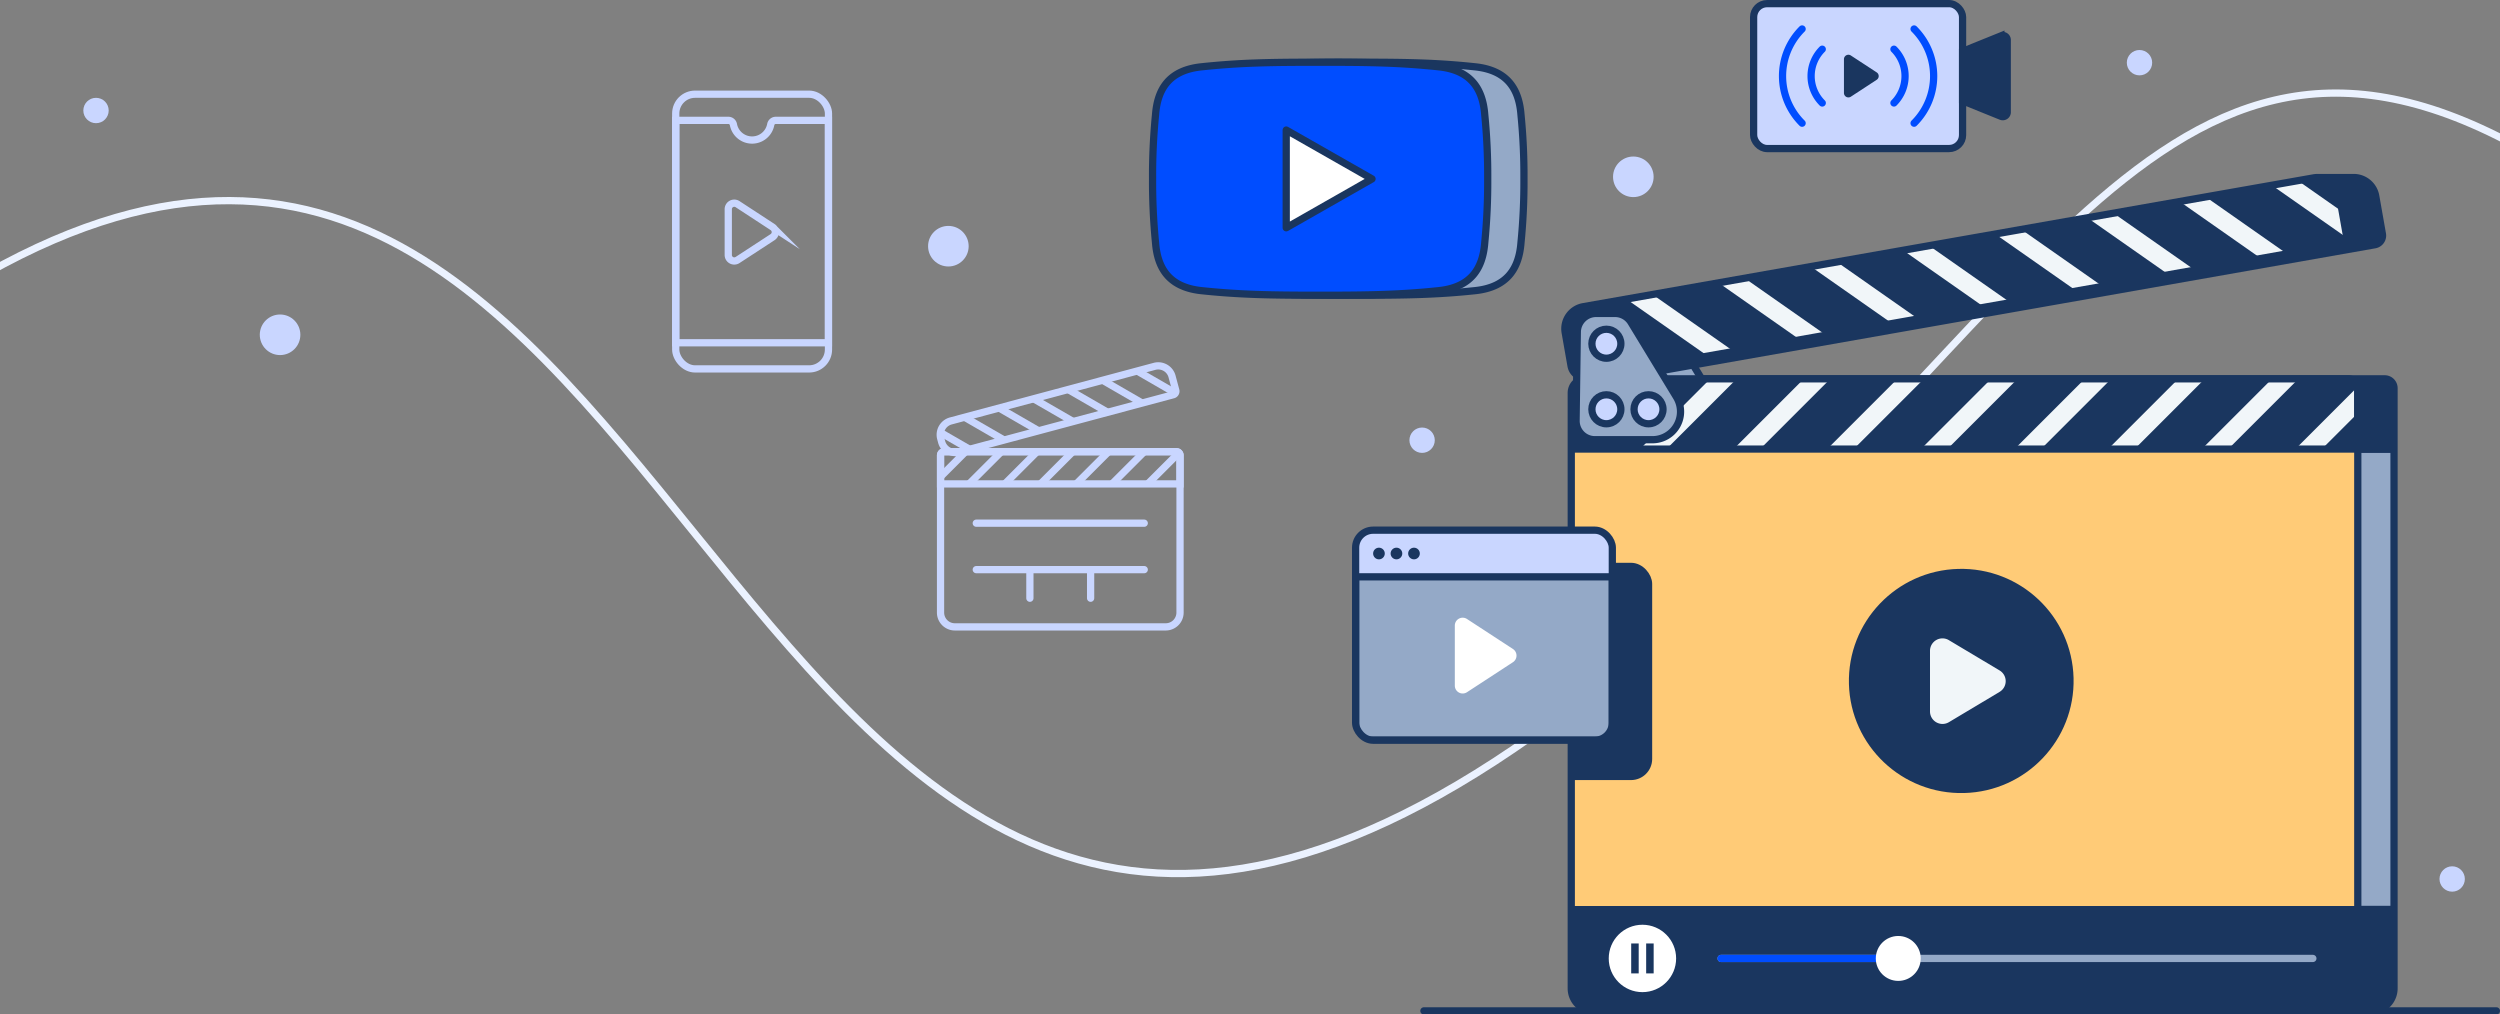 <svg xmlns="http://www.w3.org/2000/svg" xmlns:xlink="http://www.w3.org/1999/xlink" width="690" height="280" viewBox="0 0 690 280"><rect x="0" y="0" width="690" height="280" fill="#808080" stroke="none"/><defs><style>.a,.ag,.b,.h,.j,.m,.p,.s,.x,.y{fill:none;}.b,.p{stroke:#c9d6ff;}.ac,.ad,.ag,.b,.f,.h,.j,.k,.m,.p{stroke-miterlimit:10;}.ab,.ac,.ad,.ae,.ag,.b,.c,.d,.e,.f,.h,.j,.k,.m,.p,.s,.x,.y{stroke-width:2px;}.ac,.c,.q{fill:#94a9c7;}.ab,.ac,.ad,.ae,.ag,.c,.d,.e,.f,.j,.k,.s{stroke:#1a365f;}.ab,.ae,.c,.d,.e,.j,.m,.p,.s,.x,.y{stroke-linecap:round;}.ab,.ae,.c,.d,.e,.s,.x,.y{stroke-linejoin:round;}.d,.t{fill:#ffcb77;}.e,.k,.l{fill:#1a365f;}.ab,.f,.i{fill:#c9d6ff;}.g{clip-path:url(#a);}.h{stroke:#ebf2ff;}.m,.y{stroke:#004dff;}.n{clip-path:url(#b);}.o{clip-path:url(#c);}.r{clip-path:url(#d);}.u{clip-path:url(#e);}.v{clip-path:url(#f);}.w{fill:#f1f6f9;}.x{stroke:#94a9c7;}.ae,.z{fill:#fff;}.aa{clip-path:url(#g);}.ad{fill:#004dff;}.af{clip-path:url(#h);}</style><clipPath id="a"><rect class="a" width="690" height="280"/></clipPath><clipPath id="b"><path class="b" d="M259.64,108.51h61.15a3.95,3.95,0,0,1,3.95,3.95v1a3.95,3.95,0,0,1-3.95,3.95H262.59a3.95,3.95,0,0,1-3.95-3.95V109.5a1,1,0,0,1,1-1Z" transform="translate(602.68 146.56) rotate(165)"/></clipPath><clipPath id="c"><path class="b" d="M260.58,124.67h64.11a1,1,0,0,1,1,1v7.89a0,0,0,0,1,0,0H259.59a0,0,0,0,1,0,0v-7.89a1,1,0,0,1,1-1Z"/></clipPath><clipPath id="d"><path class="c" d="M447.54,104.56H658.17a2.58,2.58,0,0,1,2.58,2.58V272.8a6.2,6.2,0,0,1-6.2,6.2H449.87a6.2,6.2,0,0,1-6.2-6.2V108.44A3.88,3.88,0,0,1,447.54,104.56Z"/></clipPath><clipPath id="e"><path class="d" d="M437.54,104.56H648.17a2.58,2.58,0,0,1,2.58,2.58V272.8a6.2,6.2,0,0,1-6.2,6.2H439.87a6.2,6.2,0,0,1-6.2-6.2V108.44A3.88,3.88,0,0,1,437.54,104.56Z"/></clipPath><clipPath id="f"><rect class="e" x="433.67" y="101.46" width="217.08" height="22.48"/></clipPath><clipPath id="g"><path class="e" d="M638.52,49.1,437,84.64a6.19,6.19,0,0,0-5,7.18l1.61,9.16a3.88,3.88,0,0,0,4.49,3.15L645.44,67.55a2.57,2.57,0,0,0,2.1-3L645.7,54.13A6.19,6.19,0,0,0,638.52,49.1Z"/></clipPath><clipPath id="h"><rect class="f" x="374.15" y="146.33" width="70.85" height="57.97" rx="4.83"/></clipPath></defs><g class="g"><path class="h" d="M694,40C592-15,559,99.69,434,195,198,375,198-38-3.63,75.41"/><circle class="i" cx="392.5" cy="121.5" r="3.5"/><circle class="i" cx="590.5" cy="17.3" r="3.5"/><circle class="i" cx="26.5" cy="30.5" r="3.5"/><circle class="i" cx="261.75" cy="67.95" r="5.6"/><circle class="i" cx="77.3" cy="92.4" r="5.6"/><circle class="i" cx="450.8" cy="48.8" r="5.6"/><circle class="i" cx="676.8" cy="242.6" r="3.5"/><line class="j" x1="393" y1="279" x2="689" y2="279"/><rect class="f" x="484" y="1" width="57.67" height="40" rx="3.72"/><path class="k" d="M552.24,32.09l-10.57-4.27V14.18l10.57-4.27A1.24,1.24,0,0,1,554,11.06V30.94A1.24,1.24,0,0,1,552.24,32.09Z"/><path class="l" d="M518,22l-7.17,4.69a1.23,1.23,0,0,1-1.9-1V16.31a1.23,1.23,0,0,1,1.9-1L518,20A1.22,1.22,0,0,1,518,22Z"/><path class="m" d="M528.29,8a18.35,18.35,0,0,1,0,26"/><path class="m" d="M522.73,13.58a10.51,10.51,0,0,1,0,14.84"/><path class="m" d="M497.38,34a18.35,18.35,0,0,1,0-26"/><path class="m" d="M502.94,28.42a10.49,10.49,0,0,1,0-14.84"/><path class="b" d="M260.58,124.67h64.11a1,1,0,0,1,1,1v43.4a3.95,3.95,0,0,1-3.95,3.95H263.54a3.95,3.95,0,0,1-3.95-3.95v-43.4A1,1,0,0,1,260.58,124.67Z"/><g class="n"><line class="b" x1="253.1" y1="115.64" x2="270.01" y2="125.4"/><line class="b" x1="262.62" y1="113.08" x2="279.54" y2="122.85"/><line class="b" x1="272.15" y1="110.53" x2="289.06" y2="120.29"/><line class="b" x1="281.68" y1="107.98" x2="298.59" y2="117.74"/><line class="b" x1="291.2" y1="105.42" x2="308.12" y2="115.19"/><line class="b" x1="300.73" y1="102.87" x2="317.64" y2="112.64"/><line class="b" x1="310.26" y1="100.32" x2="327.17" y2="110.08"/><circle class="a" cx="265.01" cy="120.1" r="1.48"/></g><path class="b" d="M259.64,108.51h61.15a3.95,3.95,0,0,1,3.95,3.95v1a3.95,3.95,0,0,1-3.95,3.95H262.59a3.95,3.95,0,0,1-3.95-3.95V109.5a1,1,0,0,1,1-1Z" transform="translate(602.68 146.56) rotate(165)"/><g class="o"><line class="b" x1="328.63" y1="121.71" x2="314.82" y2="135.52"/><line class="b" x1="318.77" y1="121.71" x2="304.96" y2="135.52"/><line class="b" x1="308.91" y1="121.71" x2="295.1" y2="135.52"/><line class="b" x1="299.04" y1="121.71" x2="285.23" y2="135.52"/><line class="b" x1="289.18" y1="121.71" x2="275.37" y2="135.52"/><line class="b" x1="279.32" y1="121.71" x2="265.51" y2="135.52"/><line class="b" x1="269.45" y1="121.71" x2="255.65" y2="135.52"/></g><path class="b" d="M260.58,124.67h64.11a1,1,0,0,1,1,1v7.89a0,0,0,0,1,0,0H259.59a0,0,0,0,1,0,0v-7.89a1,1,0,0,1,1-1Z"/><line class="p" x1="269.45" y1="157.22" x2="315.81" y2="157.22"/><line class="p" x1="269.45" y1="144.4" x2="315.81" y2="144.4"/><line class="p" x1="301.01" y1="165.11" x2="301.01" y2="157.22"/><line class="p" x1="284.25" y1="165.11" x2="284.25" y2="157.22"/><path class="q" d="M447.54,104.56H658.17a2.58,2.58,0,0,1,2.58,2.58V272.8a6.2,6.2,0,0,1-6.2,6.2H449.87a6.2,6.2,0,0,1-6.2-6.2V108.44A3.88,3.88,0,0,1,447.54,104.56Z"/><g class="r"><rect class="e" x="643" y="104" width="20" height="20"/><rect class="e" x="643" y="251" width="20" height="28"/></g><path class="s" d="M447.54,104.56H658.17a2.58,2.58,0,0,1,2.58,2.58V272.8a6.2,6.2,0,0,1-6.2,6.2H449.87a6.2,6.2,0,0,1-6.2-6.2V108.44A3.88,3.88,0,0,1,447.54,104.56Z"/><path class="c" d="M450.19,121.36h15.88a7.75,7.75,0,0,0,6.63-11.78L460.18,89a5.16,5.16,0,0,0-4.42-2.49h-5.25a5.17,5.17,0,0,0-5.17,5.1L445,116.13A5.18,5.18,0,0,0,450.19,121.36Z"/><path class="t" d="M437.54,104.56H648.17a2.58,2.58,0,0,1,2.58,2.58V272.8a6.2,6.2,0,0,1-6.2,6.2H439.87a6.2,6.2,0,0,1-6.2-6.2V108.44A3.88,3.88,0,0,1,437.54,104.56Z"/><g class="u"><rect class="l" x="433.67" y="250.06" width="217.08" height="28.94"/><rect class="l" x="433.67" y="101.46" width="217.08" height="22.48"/><g class="v"><rect class="w" x="643.32" y="95.57" width="5.17" height="39.29" transform="translate(270.65 -422.98) rotate(45)"/><rect class="w" x="617.48" y="95.57" width="5.17" height="39.29" transform="translate(263.08 -404.7) rotate(45)"/><rect class="w" x="591.63" y="95.57" width="5.17" height="39.29" transform="translate(255.51 -386.43) rotate(45)"/><rect class="w" x="565.79" y="95.57" width="5.17" height="39.29" transform="translate(247.95 -368.15) rotate(45)"/><rect class="w" x="539.95" y="95.57" width="5.17" height="39.29" transform="translate(240.38 -349.88) rotate(45)"/><rect class="w" x="514.1" y="95.57" width="5.17" height="39.29" transform="translate(232.81 -331.61) rotate(45)"/><rect class="w" x="488.26" y="95.57" width="5.17" height="39.29" transform="translate(225.24 -313.33) rotate(45)"/><rect class="w" x="462.42" y="95.57" width="5.17" height="39.29" transform="translate(217.67 -295.06) rotate(45)"/></g><rect class="s" x="433.67" y="101.46" width="217.08" height="22.48"/><ellipse class="l" cx="541.3" cy="187.95" rx="31.01" ry="30.94" transform="translate(-4.73 14.23) rotate(-1.5)"/><path class="w" d="M532.68,179.59v16.73a3.45,3.45,0,0,0,5.22,3l14-8.37a3.44,3.44,0,0,0,0-5.9l-14-8.36A3.44,3.44,0,0,0,532.68,179.59Z"/><line class="x" x1="475.02" y1="264.53" x2="638.35" y2="264.53"/><line class="y" x1="475.02" y1="264.53" x2="524" y2="264.53"/><circle class="z" cx="523.92" cy="264.53" r="6.2"/><circle class="z" cx="453.31" cy="264.53" r="9.3"/><rect class="l" x="450.21" y="260.39" width="2.07" height="8.27"/><rect class="l" x="454.34" y="260.39" width="2.07" height="8.27"/><rect class="k" x="384.15" y="156.33" width="70.85" height="57.97" rx="4.83"/></g><path class="s" d="M437.54,104.56H648.17a2.58,2.58,0,0,1,2.58,2.58V272.8a6.2,6.2,0,0,1-6.2,6.2H439.87a6.2,6.2,0,0,1-6.2-6.2V108.44A3.88,3.88,0,0,1,437.54,104.56Z"/><path class="e" d="M657.54,64.56,655.7,54.13A6.19,6.19,0,0,0,649.83,49h-9.7l.33,1.52L447,84.64a6.19,6.19,0,0,0-5,7.18l1.61,9.16a3.88,3.88,0,0,0,4.49,3.15L655.44,67.55A2.57,2.57,0,0,0,657.54,64.56Z"/><path class="l" d="M638.52,49.1,437,84.64a6.19,6.19,0,0,0-5,7.18l1.61,9.16a3.88,3.88,0,0,0,4.49,3.15L645.44,67.55a2.57,2.57,0,0,0,2.1-3L645.7,54.13A6.19,6.19,0,0,0,638.52,49.1Z"/><g class="aa"><rect class="w" x="638.89" y="38.44" width="5.17" height="39.29" transform="translate(225.96 550.24) rotate(-55)"/><rect class="w" x="613.44" y="42.93" width="5.17" height="39.29" transform="translate(211.43 531.3) rotate(-55)"/><rect class="w" x="587.99" y="47.42" width="5.17" height="39.29" transform="translate(196.9 512.37) rotate(-55)"/><rect class="w" x="562.54" y="51.9" width="5.17" height="39.29" transform="translate(182.37 493.44) rotate(-55)"/><rect class="w" x="537.09" y="56.39" width="5.17" height="39.29" transform="translate(167.85 474.5) rotate(-55)"/><rect class="w" x="511.64" y="60.88" width="5.17" height="39.29" transform="translate(153.32 455.57) rotate(-55)"/><rect class="w" x="486.19" y="65.37" width="5.17" height="39.29" transform="translate(138.79 436.63) rotate(-55)"/><rect class="w" x="460.74" y="69.85" width="5.17" height="39.29" transform="translate(124.26 417.7) rotate(-55)"/></g><path class="s" d="M638.52,49.1,437,84.64a6.19,6.19,0,0,0-5,7.18l1.61,9.16a3.88,3.88,0,0,0,4.49,3.15L645.44,67.55a2.57,2.57,0,0,0,2.1-3L645.7,54.13A6.19,6.19,0,0,0,638.52,49.1Z"/><path class="c" d="M440.19,121.36h15.88a7.75,7.75,0,0,0,6.63-11.78L450.18,89a5.16,5.16,0,0,0-4.42-2.49h-5.25a5.17,5.17,0,0,0-5.17,5.1L435,116.13A5.18,5.18,0,0,0,440.19,121.36Z"/><circle class="ab" cx="443.36" cy="94.87" r="4"/><circle class="ab" cx="443.36" cy="112.96" r="4"/><circle class="ab" cx="454.99" cy="112.96" r="4"/><path class="ac" d="M419.79,31.65c-.55-7.16-3.84-12.28-12.67-13.21-10.46-1.1-18.44-1.27-32.76-1.27s-22.3.17-32.76,1.27c-8.83.93-12.12,6-12.67,13.21a170.17,170.17,0,0,0-.82,17.68A170,170,0,0,0,328.93,67c.55,7.16,3.84,12.29,12.67,13.22,10.46,1.1,19,1.27,32.76,1.27s22.3-.17,32.76-1.27c8.83-.93,12.12-6.06,12.67-13.22a170,170,0,0,0,.82-17.67A170.17,170.17,0,0,0,419.79,31.65Z"/><path class="ad" d="M409.79,31.65c-.55-7.16-3.84-12.28-12.67-13.21-10.46-1.1-18.44-1.27-32.76-1.27s-22.3.17-32.76,1.27c-8.83.93-12.12,6-12.67,13.21a170.17,170.17,0,0,0-.82,17.68A170,170,0,0,0,318.93,67c.55,7.16,3.84,12.29,12.67,13.22,10.46,1.1,19,1.27,32.76,1.27s22.3-.17,32.76-1.27c8.83-.93,12.12-6.06,12.67-13.22a170,170,0,0,0,.82-17.67A170.17,170.17,0,0,0,409.79,31.65Z"/><polygon class="ae" points="355 62.87 355 35.89 378.68 49.38 355 62.87"/><rect class="i" x="374.15" y="146.33" width="70.85" height="57.97" rx="4.83"/><g class="af"><rect class="ac" x="374.15" y="159.21" width="70.85" height="45.08"/><circle class="l" cx="390.26" cy="152.77" r="1.61"/><circle class="l" cx="385.42" cy="152.77" r="1.61"/><circle class="l" cx="380.59" cy="152.77" r="1.61"/><path class="z" d="M417.57,182.77l-12.68,8.28a2.17,2.17,0,0,1-3.36-1.82V172.66a2.17,2.17,0,0,1,3.36-1.82l12.68,8.28A2.18,2.18,0,0,1,417.57,182.77Z"/></g><rect class="ag" x="374.15" y="146.33" width="70.85" height="57.97" rx="4.83"/><rect class="b" x="186.5" y="26" width="42.16" height="75.82" rx="5.34"/><path class="b" d="M214.11,33.22a1.42,1.42,0,0,0-1.38,1.13,5.24,5.24,0,0,1-10.31,0A1.42,1.42,0,0,0,201,33.22H186.5V94.6h42.15V33.22Z"/><path class="b" d="M213.25,65.44l-9.65,6.3A1.66,1.66,0,0,1,201,70.36V57.74a1.66,1.66,0,0,1,2.57-1.39l9.65,6.31A1.66,1.66,0,0,1,213.25,65.44Z"/></g></svg>
